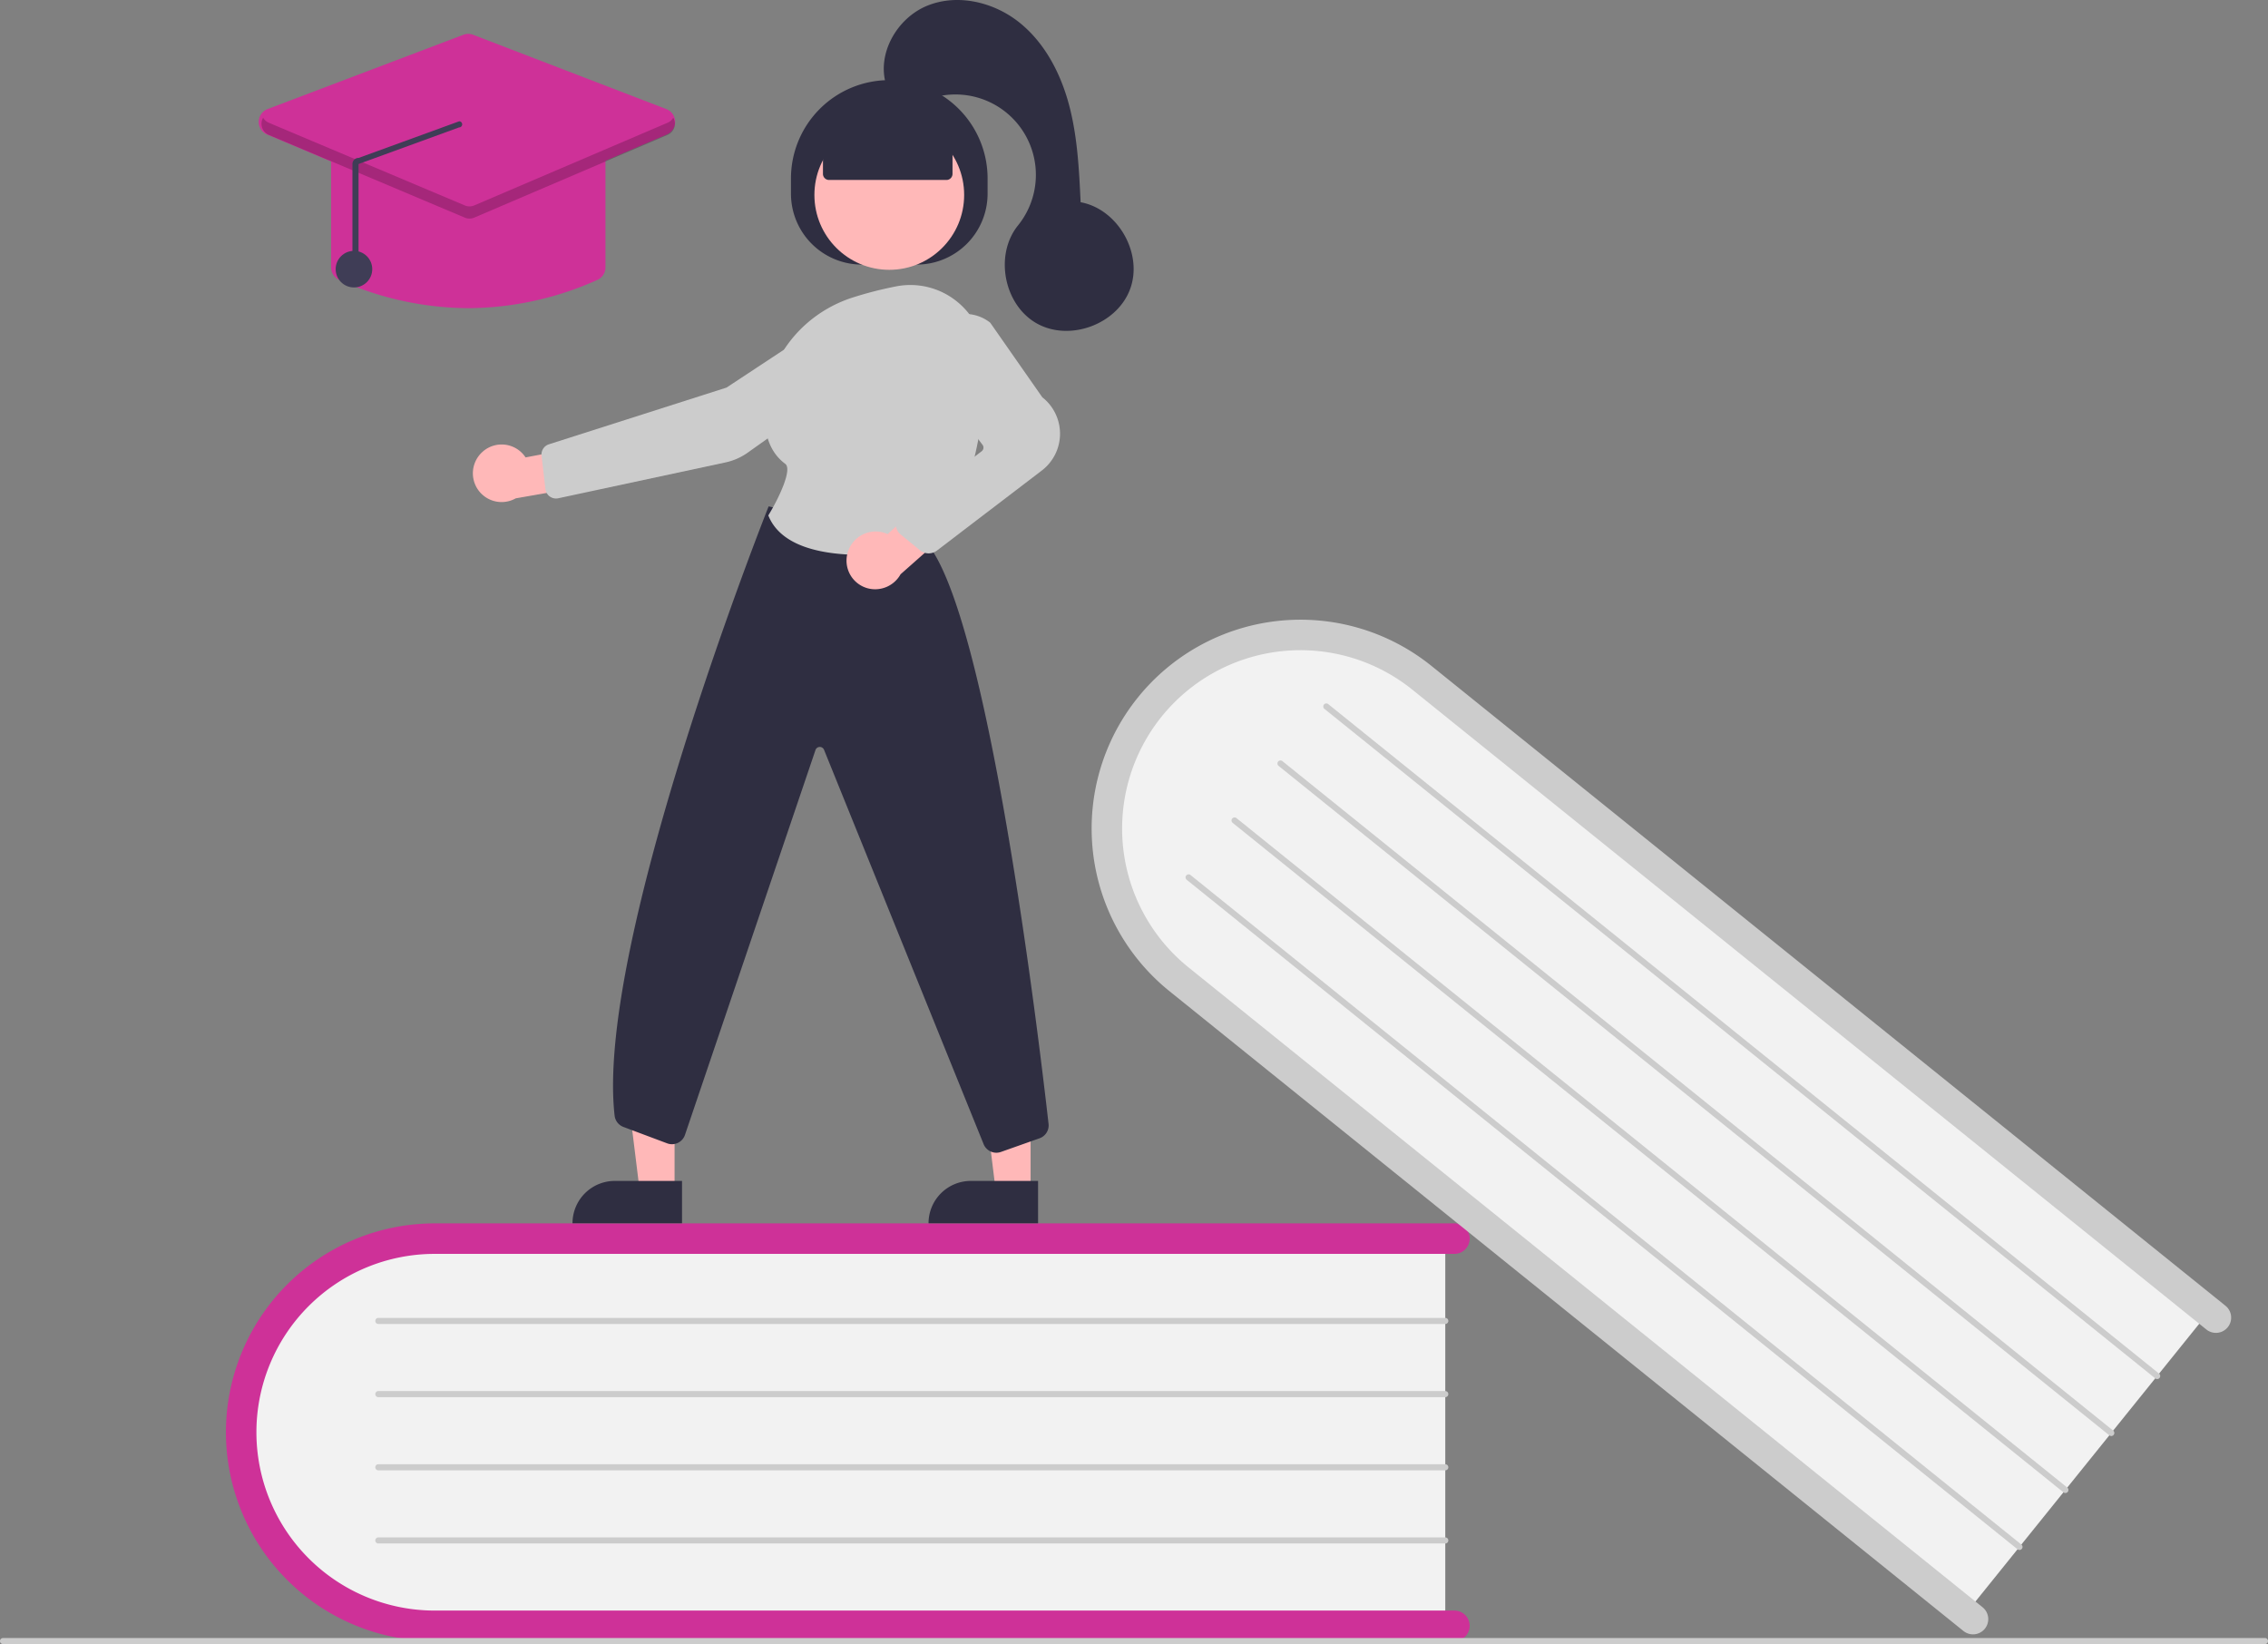 <svg data-name="Layer 1" xmlns="http://www.w3.org/2000/svg" width="744" height="539.286" viewBox="0 0 744 539.286" xmlns:xlink="http://www.w3.org/1999/xlink"><rect x="0" y="0" width="744" height="539.286" fill="#808080" stroke="none"/><path d="M702.114,584.643v130H376.415c-37.109,0-67.301-29.16-67.301-65s30.192-65,67.301-65Z" transform="translate(-228 -180.357)" fill="#f2f2f2"/><path d="M710.114,713.643a5.002,5.002,0,0,1-5,5h-334.5a68.5,68.5,0,1,1,0-137h334.5a5,5,0,0,1,0,10h-334.5a58.5,58.5,0,1,0,0,117h334.5A5.002,5.002,0,0,1,710.114,713.643Z" transform="translate(-228 -180.357)" fill="#ce3198"/><path d="M702.114,614.643h-350a1,1,0,1,1,0-2h350a1,1,0,0,1,0,2Z" transform="translate(-228 -180.357)" fill="#ccc"/><path d="M702.114,638.643h-350a1,1,0,1,1,0-2h350a1,1,0,0,1,0,2Z" transform="translate(-228 -180.357)" fill="#ccc"/><path d="M702.114,662.643h-350a1,1,0,1,1,0-2h350a1,1,0,0,1,0,2Z" transform="translate(-228 -180.357)" fill="#ccc"/><path d="M702.114,686.643h-350a1,1,0,1,1,0-2h350a1,1,0,0,1,0,2Z" transform="translate(-228 -180.357)" fill="#ccc"/><path d="M953.832,609.114,872.267,710.342,618.652,505.992c-28.896-23.283-34.111-64.932-11.624-92.84s64.292-31.671,93.189-8.388Z" transform="translate(-228 -180.357)" fill="#f2f2f2"/><path d="M879.124,714.583a5.002,5.002,0,0,1-7.031.756L611.625,505.467a68.5,68.5,0,0,1,85.957-106.679L958.05,608.66a5,5,0,1,1-6.274,7.787L691.307,406.575a58.5,58.5,0,1,0-73.408,91.106L878.367,707.553A5.002,5.002,0,0,1,879.124,714.583Z" transform="translate(-228 -180.357)" fill="#ccc"/><path d="M935.009,632.474,662.471,412.877a1,1,0,1,1,1.255-1.557L936.264,630.917a1,1,0,1,1-1.255,1.557Z" transform="translate(-228 -180.357)" fill="#ccc"/><path d="M919.951,651.163,647.413,431.565a1,1,0,0,1,1.255-1.557L921.206,649.605a1,1,0,1,1-1.255,1.557Z" transform="translate(-228 -180.357)" fill="#ccc"/><path d="M904.893,669.851,632.355,450.254a1,1,0,0,1,1.255-1.557L906.148,668.294a1,1,0,1,1-1.255,1.557Z" transform="translate(-228 -180.357)" fill="#ccc"/><path d="M889.835,688.539,617.297,468.942a1,1,0,1,1,1.255-1.557L891.089,686.982a1,1,0,1,1-1.255,1.557Z" transform="translate(-228 -180.357)" fill="#ccc"/><path d="M971,719.643H229a1,1,0,0,1,0-2H971a1,1,0,0,1,0,2Z" transform="translate(-228 -180.357)" fill="#ccc"/><polygon points="338.081 390.622 326.649 390.621 321.212 346.525 338.085 346.527 338.081 390.622" fill="#ffb8b8"/><path d="M318.482,387.355h22.048a0,0,0,0,1,0,0v13.882a0,0,0,0,1,0,0H304.6a0,0,0,0,1,0,0v0A13.882,13.882,0,0,1,318.482,387.355Z" fill="#2f2e41"/><polygon points="221.286 390.622 209.854 390.621 204.417 346.525 221.29 346.527 221.286 390.622" fill="#ffb8b8"/><path d="M201.688,387.355h22.048a0,0,0,0,1,0,0v13.882a0,0,0,0,1,0,0H187.806a0,0,0,0,1,0,0v0A13.882,13.882,0,0,1,201.688,387.355Z" fill="#2f2e41"/><path d="M487.471,243.89v-5a32.25,32.25,0,0,1,32.25-32.25h0a32.25,32.25,0,0,1,32.25,32.25v5a23.25,23.25,0,0,1-23.25,23.25h-18A23.25,23.25,0,0,1,487.471,243.89Z" transform="translate(-228 -180.357)" fill="#2f2e41"/><circle cx="291.721" cy="63.942" r="24.561" fill="#ffb8b8"/><path d="M634.488,376.475" transform="translate(-228 -180.357)" fill="#ffb8b8"/><path d="M386.125,328.713A9.377,9.377,0,0,1,400.405,330.39l21.055-3.983,5.541,12.205-29.812,5.207a9.428,9.428,0,0,1-11.064-15.106Z" transform="translate(-228 -180.357)" fill="#ffb8b8"/><path d="M500.573,284.328l.275.417L466.322,307.49l-58.258,18.603a3.508,3.508,0,0,0-2.412,3.738l1.271,10.947a3.501,3.501,0,0,0,4.21,3.018l54.83-11.753a19.806,19.806,0,0,0,7.371-3.245L512.122,301.201a10.02,10.02,0,0,0,4.158-8.947,9.975,9.975,0,0,0-15.433-7.508Z" transform="translate(-228 -180.357)" fill="#ccc"/><path d="M554.853,558.466a4.518,4.518,0,0,1-4.138-2.701l-52.41-129.501a1.5,1.5,0,0,0-2.809.158L452.739,552.495a4.501,4.501,0,0,1-5.882,2.891l-14.338-5.377a4.489,4.489,0,0,1-2.897-3.705c-6.45-56.192,49.8-198.03,50.369-199.456l.157-.395,51.277,11.343.107.116c20.458,22.318,37.273,163.082,40.437,191.074a4.479,4.479,0,0,1-2.971,4.747l-12.656,4.476A4.457,4.457,0,0,1,554.853,558.466Z" transform="translate(-228 -180.357)" fill="#2f2e41"/><path d="M510.673,362.363c-12.424,0-26.274-2.477-30.538-12.701l-.098-.235.133-.218c3.365-5.521,7.813-14.94,5.422-16.709-4.709-3.482-6.994-9.21-6.792-17.025.44-16.966,12-32.029,28.766-37.482h0A127.642,127.642,0,0,1,521.829,274.321a24.281,24.281,0,0,1,20.133,4.972,24.526,24.526,0,0,1,9.096,18.871c.176,18.131-2.615,43.383-16.912,60.72a4.448,4.448,0,0,1-2.633,1.531A122.223,122.223,0,0,1,510.673,362.363Z" transform="translate(-228 -180.357)" fill="#ccc"/><path d="M506.051,361.684a9.556,9.556,0,0,1,11.678-6.664,9.407,9.407,0,0,1,1.448.536l15.987-14.549,11.118,7.49-22.862,20.231a9.539,9.539,0,0,1-10.813,4.587A9.394,9.394,0,0,1,506.051,361.684Z" transform="translate(-228 -180.357)" fill="#ffb8b8"/><path d="M532.632,361.869a4.488,4.488,0,0,1-2.845-1.015l-6.304-5.152a4.5,4.5,0,0,1,.109-7.055l26.442-20.28a1.503,1.503,0,0,0,.283-2.095L533.996,304.696a13.285,13.285,0,0,1,.887-17.114h0a13.248,13.248,0,0,1,17.888-1.431l.103.109,17.042,24.402a15.193,15.193,0,0,1-.36,24.186l-34.246,26.139A4.507,4.507,0,0,1,532.632,361.869Z" transform="translate(-228 -180.357)" fill="#ccc"/><path d="M497.965,237.39V225.204l21.756-9.5,20.744,9.5v12.186a2,2,0,0,1-2,2h-38.5A2,2,0,0,1,497.965,237.39Z" transform="translate(-228 -180.357)" fill="#2f2e41"/><path d="M518.722,208.257c-3.199-10.239,3.519-21.972,13.451-26.025s21.813-1.22,30.194,5.476,13.58,16.724,16.335,27.091,3.278,21.177,3.787,31.891c12.202,2.241,20.503,16.714,16.276,28.378s-19.873,17.459-30.678,11.362-13.935-22.485-6.136-32.134a26.374,26.374,0,0,0-30.688-40.91C525.248,215.902,517.702,209.368,518.722,208.257Z" transform="translate(-228 -180.357)" fill="#2f2e41"/><path d="M381.614,281.44a104.449,104.449,0,0,1-42.348-9.275,4.473,4.473,0,0,1-2.652-4.104V231.643a4.505,4.505,0,0,1,4.5-4.5h81a4.505,4.505,0,0,1,4.5,4.5v36.418a4.473,4.473,0,0,1-2.652,4.104h0A104.449,104.449,0,0,1,381.614,281.44Z" transform="translate(-228 -180.357)" fill="#ce3198"/><path d="M381.603,251.937a4.505,4.505,0,0,1-1.749-.352l-64.232-27.1a4.5,4.5,0,0,1,.153-8.353L380.008,191.765a4.484,4.484,0,0,1,3.211.007l63.372,24.368a4.5,4.5,0,0,1,.154,8.338L383.373,251.577A4.507,4.507,0,0,1,381.603,251.937Z" transform="translate(-228 -180.357)" fill="#ce3198"/><circle cx="116.114" cy="88.286" r="6" fill="#3f3d56"/><path d="M446.965,220.631,383.592,247.73a4,4,0,0,1-3.127.008l-64.232-27.099a3.925,3.925,0,0,1-1.913-1.681,3.997,3.997,0,0,0,1.913,5.681l64.232,27.099a4,4,0,0,0,3.127-.008l63.373-27.099a3.997,3.997,0,0,0,1.895-5.673A3.927,3.927,0,0,1,446.965,220.631Z" transform="translate(-228 -180.357)" opacity="0.2"/><path d="M344.618,268.62a1,1,0,0,0,1-1V234.158l32.981-12.015a1,1,0,0,0,.03-2l-32.981,12.015a1.962,1.962,0,0,0-1.433.575,1.986,1.986,0,0,0-.596,1.425v33.461A1,1,0,0,0,344.618,268.62Z" transform="translate(-228 -180.357)" fill="#3f3d56"/></svg>